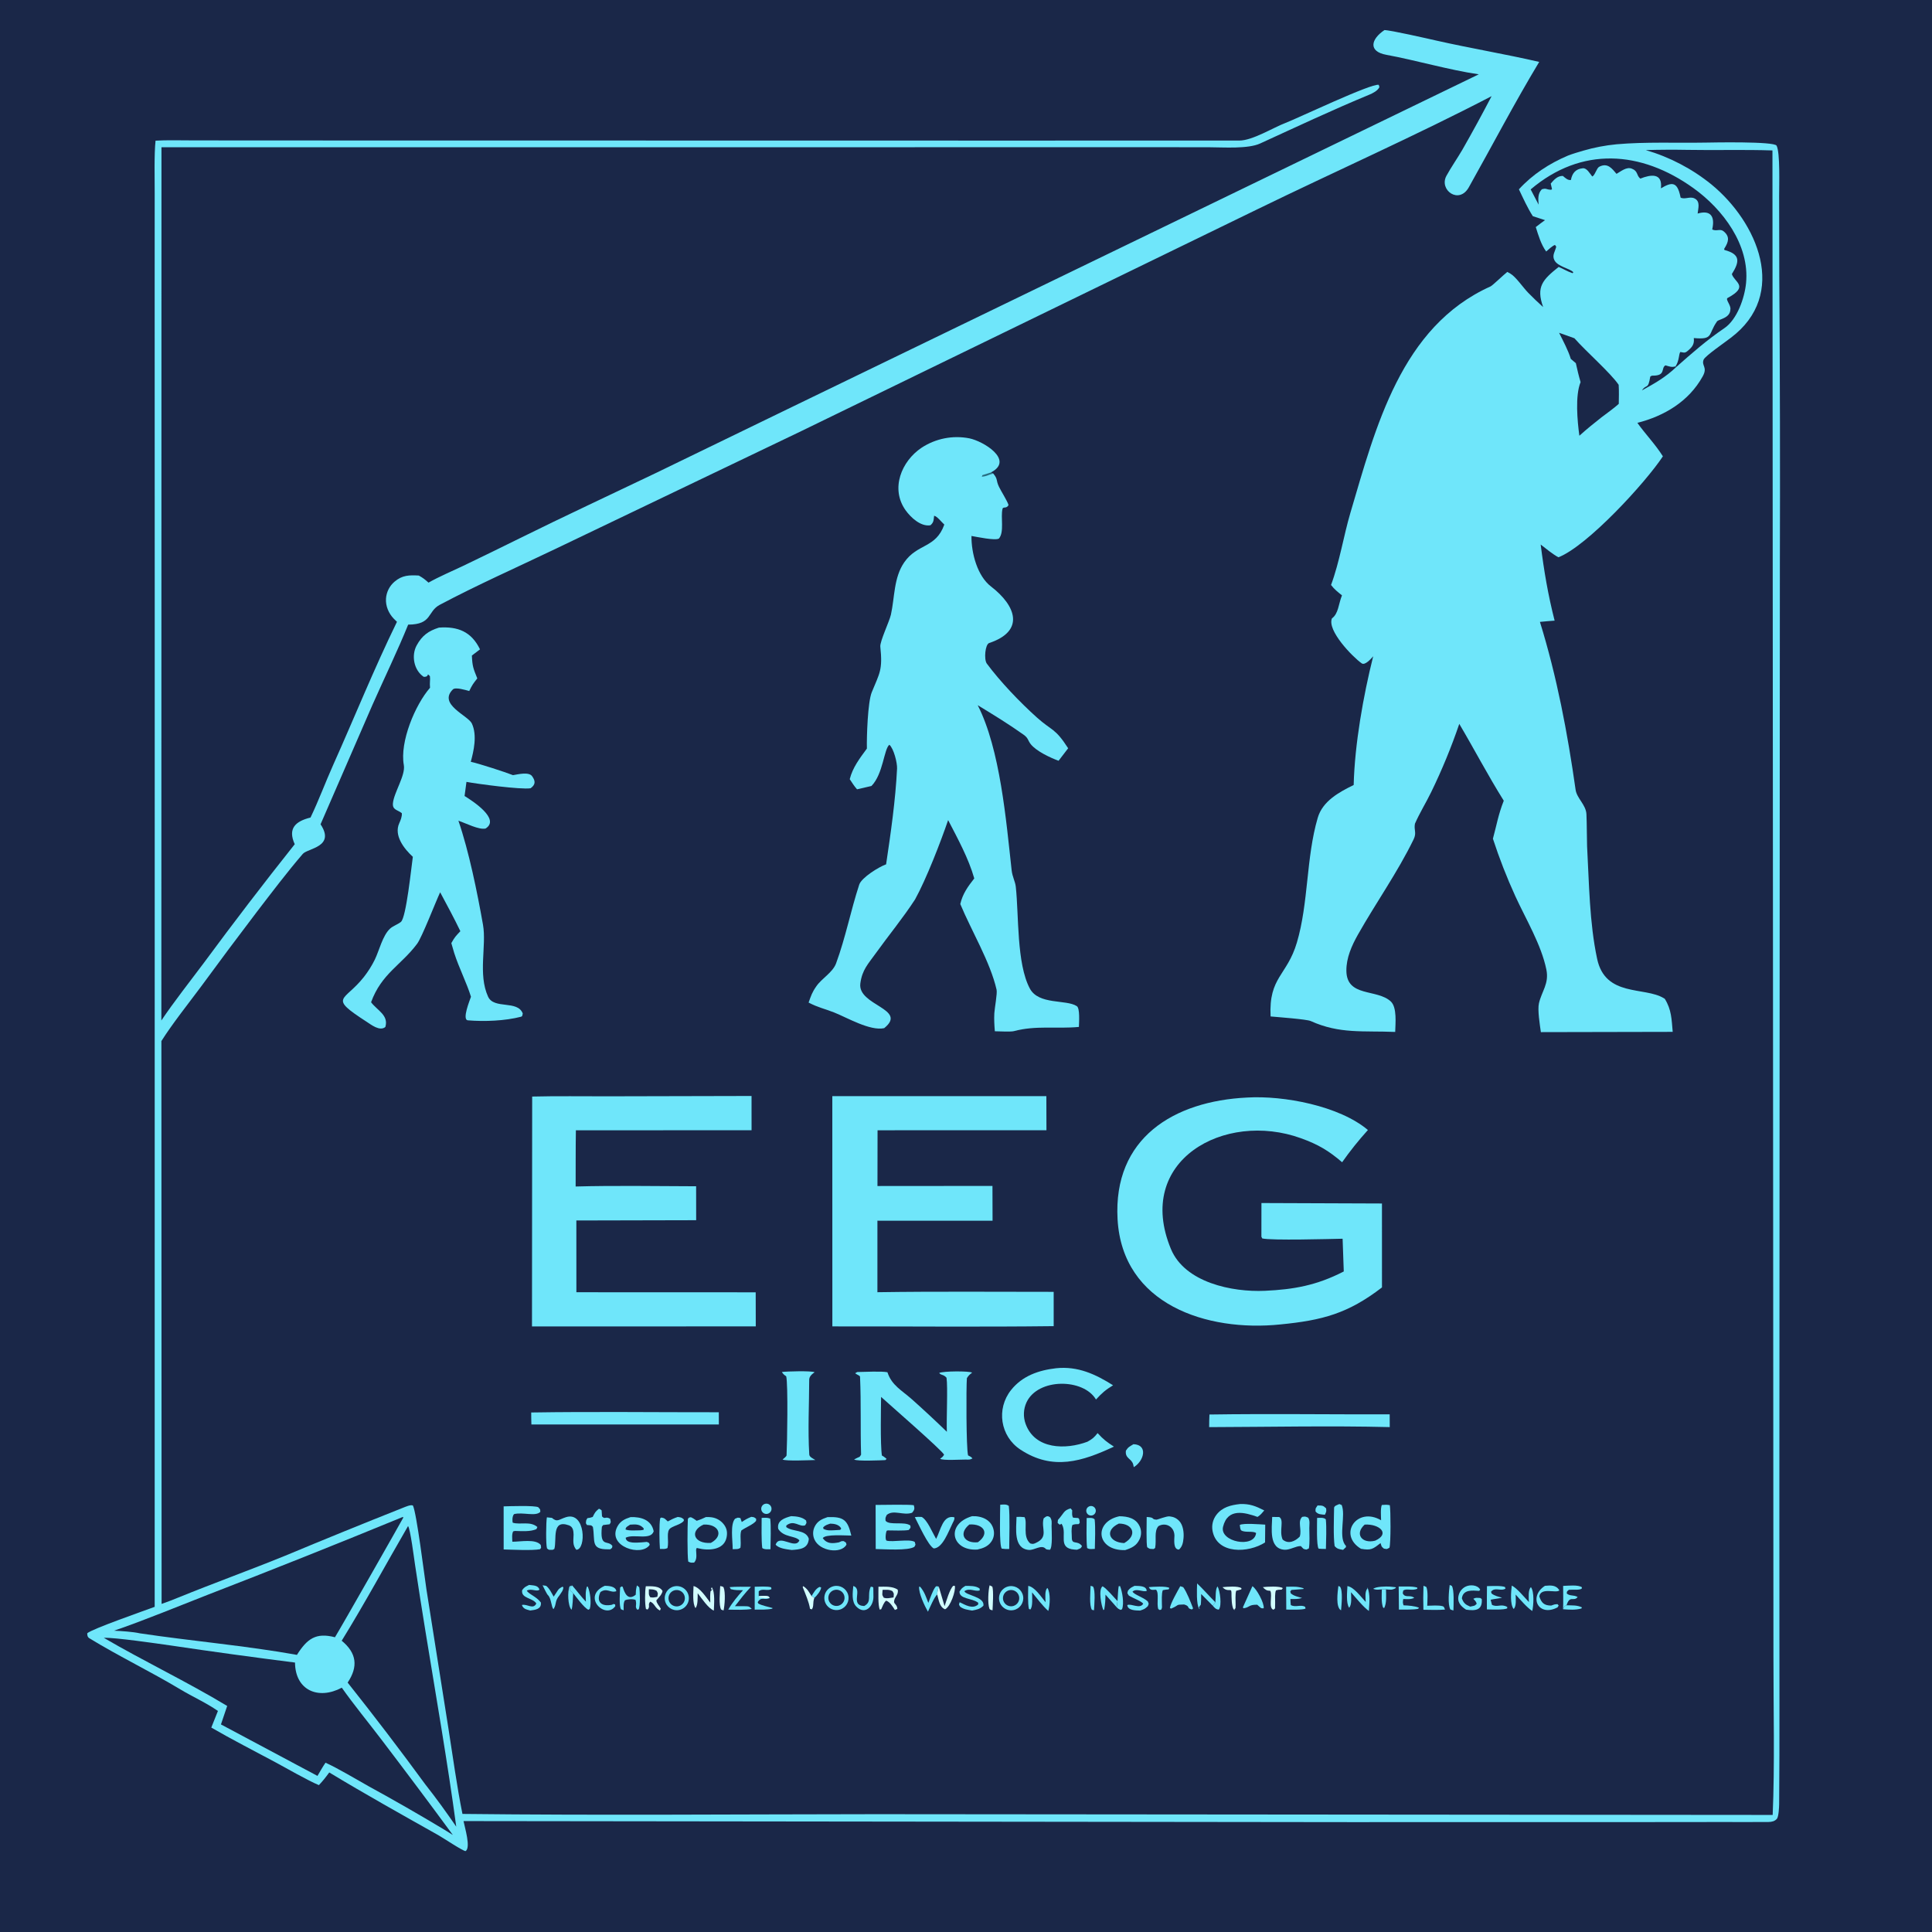 <svg xmlns="http://www.w3.org/2000/svg" height="1024" preserveAspectRatio="none" style="display: block;" version="1.1" viewBox="0 0 2048 2048" width="1024">
<path d="M 0 0 L 2048 0 L 2048 2048 L 0 2048 L 0 0 z" fill="rgb(26,39,72)" transform="translate(0,0)"></path>
<path d="M 1467.56 31.896 C 1473.79 31.892 1513.59 40.977 1522.18 42.926 C 1558.25 51.101 1595.8 57.333 1631.62 65.627 C 1605.36 109.241 1581.9 154.219 1557 198.564 C 1546.59 217.11 1525.12 201.401 1533.27 186.372 C 1537.93 177.793 1545.12 167.388 1550.25 158.586 C 1560.91 139.901 1571.22 121.014 1581.16 101.934 C 1502.06 143.155 1413.64 182.452 1332.79 221.874 L 849.105 457.134 L 588.593 581.965 C 547.839 601.464 506.047 619.988 466.185 641.117 C 452.664 648.284 458.537 662.013 432.68 662.127 C 422.189 688.214 406.422 720.948 394.699 747.47 L 339.806 873.779 C 355.818 897.929 326.157 899.137 320.962 905.176 C 304.435 924.391 287.395 946.901 271.839 967.179 C 251.891 993.387 232.184 1019.78 212.721 1046.35 C 200.322 1062.93 181.784 1086.48 171.086 1103.58 L 171.3 1700.21 C 177.173 1698.21 183.274 1695.81 189.032 1693.46 C 226.535 1678.19 264.828 1664.37 302.31 1649.13 C 343.765 1631.82 385.376 1614.88 427.137 1598.32 C 430.016 1597.21 435.195 1594.81 437.695 1595.89 C 441.653 1603.73 449.851 1670.4 452.024 1684.71 L 475.254 1831.62 C 479.881 1860.72 484.399 1894.4 490.221 1922.83 C 635.546 1924.49 783.432 1923.21 928.875 1923.1 L 1879.11 1923.91 C 1881.38 1872.35 1879.88 1808.74 1879.92 1756.3 L 1879.68 1408.1 L 1878.87 159.473 C 1849.03 158.436 1818.7 159.425 1788.82 158.869 C 1774.2 158.597 1759.21 158.679 1744.6 159.096 C 1769.94 166.495 1793.57 178.849 1814.1 195.442 C 1862.88 235.407 1896.34 311.953 1834.53 358.217 C 1829.95 361.916 1807.48 377.246 1805.91 381.24 C 1803.33 387.811 1810.44 388.987 1804.99 398.865 C 1790.17 425.764 1763.9 441.065 1735.7 448.242 C 1744.26 460.332 1754.74 470.955 1762.73 483.729 C 1744.13 511.899 1682.6 578.821 1652 590.738 C 1646.15 587.663 1638.65 581.458 1633.19 577.244 C 1636.7 605.204 1641 630.616 1647.96 657.897 C 1642.86 658.212 1637.5 658.78 1632.39 659.235 C 1650.41 717.323 1661.68 777.148 1670.2 837.163 C 1671.5 846.316 1681.25 853.092 1681.69 863.168 C 1682.19 874.47 1682.04 885.633 1682.37 896.934 C 1684.55 936.239 1684.81 978.03 1693.04 1016.47 C 1701.75 1057.11 1743.16 1045.7 1763.56 1058.05 L 1764.73 1058.77 C 1771.94 1070.28 1771.95 1080.67 1773.14 1093.81 L 1633.39 1094.1 C 1632.3 1086.36 1629.72 1070.59 1631.33 1063.57 C 1634.32 1050.59 1642.29 1042.75 1639.2 1027.71 C 1633.76 1001.31 1617.66 974.727 1606.34 950.054 C 1597.26 930.189 1589.32 909.826 1582.55 889.063 C 1586.63 874.146 1588.13 863.845 1594.05 848.787 C 1576.76 821.121 1563.18 794.908 1546.9 767.337 C 1538.49 792.032 1528.55 816.179 1517.13 839.637 C 1511.69 850.866 1504.76 861.954 1499.88 873.21 C 1498.61 880.148 1501.97 882.623 1498.47 889.813 C 1481.35 924.958 1458.65 956.78 1439.48 990.714 C 1432.88 1002.39 1427.09 1015.39 1427.22 1029.02 C 1427.5 1057.39 1459.66 1047.96 1474.3 1061.59 C 1481.05 1067.95 1479.19 1084.87 1478.97 1093.89 C 1445.15 1092.46 1420.23 1096.27 1389.39 1082.34 C 1385.12 1080.41 1353.93 1078.14 1346.87 1077.48 C 1344.83 1035.5 1364.29 1034.48 1374.75 999.153 C 1387.22 957.067 1384.43 909.173 1396.86 866.881 C 1402.06 849.159 1419.44 839.752 1434.95 832.126 C 1436.05 788.954 1445.1 737.78 1455.63 695.702 C 1453.57 698.049 1447.05 705.73 1443.42 703.146 C 1433.34 695.968 1406.63 668.235 1411.9 655.514 C 1418.91 650.479 1418.82 640.185 1422.55 631.126 C 1417.9 627.299 1414.68 624.938 1410.95 620.108 C 1419.95 596 1424.43 567.45 1431.37 543.991 C 1458.24 453.118 1485.11 346.225 1580.04 303.616 C 1582.13 302.674 1594.01 291.177 1597.81 288.244 C 1598.56 288.649 1599.3 289.054 1600.05 289.458 L 1601 290.015 C 1606.9 293.4 1614.49 304.776 1619.9 310.294 C 1625.42 315.933 1629.8 320.126 1635.79 325.5 C 1628.06 303.816 1635.41 296.449 1652.25 282.955 C 1657.95 285.313 1660.57 287.404 1667.04 289.622 L 1667.77 288.583 C 1664.22 284.473 1651.15 282.804 1647.66 275.691 C 1645.07 270.422 1648.51 266.706 1649.67 261.462 L 1648.32 259.632 C 1645.42 260.704 1641.61 264.426 1639.01 266.613 C 1633.48 258.945 1630.82 249.64 1627.98 240.704 C 1630.98 238.289 1634.64 235.69 1637.77 233.344 L 1624.86 229.178 C 1619.36 220.64 1614.5 209.959 1610.11 200.688 C 1624.69 184.749 1642.41 173.304 1662.15 164.912 C 1667.39 162.925 1672.86 161.289 1678.24 159.738 C 1689.8 156.356 1701.66 154.079 1713.66 152.938 C 1744.39 150.233 1776.63 151.703 1807.81 151.166 C 1814.8 151.045 1880.7 149.704 1883.24 154.392 C 1887.13 161.562 1885.94 196.733 1885.96 207.35 L 1886.12 294.446 C 1886.85 396.235 1887.05 498.027 1886.73 599.818 L 1886.2 1596.23 L 1886.29 1807.69 C 1886.26 1842.53 1886.31 1877.61 1885.97 1912.46 C 1885.94 1915.5 1885.47 1925.82 1883.59 1928 C 1881.39 1930.57 1878.11 1931.35 1874.78 1931.38 C 1858.51 1931.55 1842.05 1931.39 1825.79 1931.41 L 1726.36 1931.51 L 1429.69 1931.54 L 491.355 1930.42 C 492.639 1937.16 499.316 1958.62 493.542 1962.24 C 490.787 1962.29 469.516 1948.1 464.533 1945.3 C 425.838 1923.52 387.009 1901.85 349.008 1878.87 C 344.972 1884.43 342.715 1887.29 338.043 1892.31 C 326.423 1887.51 303.809 1874.43 291.959 1868.08 C 269.775 1856.18 245.627 1843.86 223.983 1831.29 L 231.019 1813.67 C 218.408 1804.93 204.309 1798.71 191.142 1790.81 C 159.626 1771.88 126.126 1755.8 94.865 1736.71 C 92.737 1735.41 92.448 1733.47 92.493 1731.3 C 97.574 1726.7 153.143 1707.36 163.967 1703.31 L 164.002 642.964 L 163.94 307.613 L 163.974 205.212 C 163.994 190.442 163.328 162.844 164.895 149.11 C 175.941 148.391 192.462 148.813 203.997 148.82 L 273.179 148.894 L 484.157 148.925 L 1046.84 149.018 L 1226.26 149.005 C 1255.36 149.002 1284.39 149.02 1313.7 149.006 C 1327.71 148.999 1349.86 135.152 1362.82 130.249 C 1375.06 125.618 1453.94 87.989 1461.53 89.928 L 1462.25 92.296 C 1460.59 96.074 1455.27 98.811 1451.6 100.327 C 1412.5 116.48 1374.23 134.529 1335.78 152.117 C 1322.96 157.98 1297.39 156.17 1282.43 156.099 L 1212.67 156.011 L 969.764 156.056 L 171.166 156.102 L 171.045 1081.77 C 183.713 1062.77 202.031 1039.54 216.024 1020.8 C 247.393 978.264 279.53 936.299 312.42 894.926 C 304.877 878.219 313.091 870.617 329.165 866.625 C 337.869 848.493 344.951 829.249 353.175 810.885 C 376.028 759.852 396.248 709.424 420.795 659.138 C 419.626 658.054 418.486 656.94 417.376 655.796 C 411.971 650.152 408.684 642.489 409.162 634.612 C 409.617 627.663 412.856 621.193 418.145 616.664 C 426.458 609.537 433.958 609.594 443.95 610.096 C 448.781 612.856 450.032 613.907 454.237 617.604 C 465.979 611.021 478.746 605.66 490.962 599.85 C 510.798 590.335 530.573 580.692 550.284 570.922 C 598.356 547.118 646.284 524.875 694.615 501.717 L 839.431 431.462 L 1567.57 78.78 C 1536.48 74.323 1500.8 63.828 1469.5 58.091 C 1450.32 54.575 1453.03 41.63 1467.56 31.896 z" fill="rgb(111,230,250)" transform="translate(0,0)"></path>
<path d="M 110.059 1736.17 C 121.597 1735.62 167.43 1742.36 181.021 1744.28 C 224.853 1750.8 268.756 1756.83 312.721 1762.38 C 312.995 1791.95 337.517 1802.26 362.319 1789.02 C 374.441 1806.31 391.58 1827.2 404.707 1844.52 C 430.097 1877.85 455.21 1911.39 480.043 1945.14 L 470.5 1939.24 C 444.24 1923.45 417.657 1908.2 390.768 1893.5 C 377.615 1886.15 358.259 1874.48 345.063 1868.53 C 342.235 1872.56 339.102 1878.2 336.533 1882.53 L 234.21 1827.96 L 240.829 1808.39 C 198.718 1782.93 151.856 1760.64 110.059 1736.17 z" fill="rgb(26,39,72)" transform="translate(0,0)"></path>
<path d="M 426.949 1608.05 L 427.576 1608.61 C 427.517 1609.09 360.938 1726.16 355.067 1735.56 C 334.869 1730.27 325.532 1737.16 314.759 1754.24 C 262.026 1744.67 201.967 1739.44 148.246 1731.39 C 141.117 1729.77 128.22 1728.89 120.88 1728.61 C 152.385 1717.87 188.719 1702.8 220.094 1690.57 C 289.336 1663.8 358.292 1636.29 426.949 1608.05 z" fill="rgb(26,39,72)" transform="translate(0,0)"></path>
<path d="M 432.545 1617.7 C 434.899 1620.23 439.027 1652.62 439.911 1658.44 C 443.454 1682.03 447.145 1705.6 450.982 1729.15 C 461.78 1795.62 474.674 1869.55 483.642 1936.33 C 472.482 1920.15 462.976 1906.94 450.801 1891.47 C 424.1 1854.98 396.669 1819.02 368.526 1783.63 C 379.874 1766.63 378.133 1752.32 362.213 1739.24 C 386.82 1699.41 409.061 1658.13 432.545 1617.7 z" fill="rgb(26,39,72)" transform="translate(0,0)"></path>
<path d="M 1622.58 200.789 C 1676.23 155.2 1739.39 159.364 1795.15 199.459 C 1826.37 221.829 1854.82 259.699 1850.9 300.019 C 1849.36 315.931 1841.39 338.697 1827.96 347.825 C 1809.16 360.609 1793.97 373.97 1776.99 388.969 L 1776.12 388.364 C 1780.21 382.431 1779.54 374.842 1781.27 373.105 C 1784.46 373.639 1785.86 374.559 1788.59 372.306 C 1793.62 368.168 1796.3 365.114 1795.49 358.353 C 1816.72 360.294 1810.29 354.605 1820.1 340.734 C 1821.83 338.291 1833.96 337.531 1834.25 328.126 C 1835.21 323.687 1828.66 317.293 1831.34 315.853 C 1854.61 303.365 1838.35 299.169 1835.85 290.509 C 1844.15 277.338 1845.1 269.507 1827.95 264.979 L 1827.66 263.808 L 1828.32 262.759 C 1832.05 256.632 1834.2 250.841 1826.92 245.046 C 1823.35 242.208 1819.38 245.484 1815.01 243.226 L 1815.27 241.994 C 1817.88 229.122 1813.03 222.431 1799.57 226.372 C 1799.98 221.328 1802.92 213.392 1796.09 210.25 C 1791.21 208.008 1785.98 211.728 1781.5 209.457 L 1781.21 208.033 C 1777.87 192.521 1772.28 192.696 1760.64 199.644 C 1762.61 182.977 1749.8 184.932 1738.83 189.342 C 1734.36 185.817 1736.73 181.371 1729.62 178.706 C 1724.18 176.669 1718.33 181.553 1713.58 184.293 C 1708.82 178.782 1704.21 172.086 1695.22 176.786 C 1692.36 178.283 1690.72 186.087 1687.82 187.067 C 1685.27 183.923 1682.14 177.931 1677.82 178.357 C 1669.99 179.128 1666.56 183.789 1665.22 190.792 C 1661.8 191.275 1659.3 188.6 1656.69 186.481 C 1651.05 186.326 1647.37 190.47 1643.83 194.592 L 1645.18 200.398 L 1644.36 201.183 C 1638.23 200.898 1639.74 199.179 1634.41 200.647 C 1629.88 205.333 1630.57 211.034 1631.01 216.941 L 1622.58 200.789 z" fill="rgb(26,39,72)" transform="translate(0,0)"></path>
<path d="M 1652.7 352.79 L 1668.94 358.556 C 1681.15 372.503 1707.13 395.12 1715.85 407.908 C 1716.29 414.583 1716.05 421.412 1715.96 428.111 C 1711.27 432.431 1702.67 438.574 1697.37 442.602 C 1689.08 449.157 1682.06 454.783 1674.2 461.9 C 1672.06 446.335 1669.59 419.384 1675.48 405.062 C 1673.43 398.067 1672.03 392.092 1670.46 384.961 L 1665.13 380.464 C 1662.36 371.332 1657.01 361.45 1652.7 352.79 z" fill="rgb(26,39,72)" transform="translate(0,0)"></path>
<path d="M 1740.53 413.837 C 1745.61 406.375 1746.9 413.798 1749.39 399.134 C 1750.78 398.38 1750.75 398.19 1751.99 398.202 C 1766.16 398.338 1760.41 390.115 1765.45 387.284 C 1769.67 388.446 1771.89 389.614 1776.12 388.364 L 1776.99 388.969 C 1765.56 399.926 1754.15 406.347 1740.53 413.837 z" fill="rgb(26,39,72)" transform="translate(0,0)"></path>
<path d="M 1001.01 556.074 C 997.772 553.151 993.629 547.442 990.201 546.714 C 989.669 551.494 989.785 553.824 986.28 556.802 C 976.06 558.492 965.401 548.517 959.987 540.925 C 943.587 517.928 955.672 488.897 976.783 474.699 C 991.728 464.822 1009.96 461.213 1027.54 464.651 C 1042.53 467.715 1074.64 487.397 1051.36 500.301 L 1050.33 500.859 L 1052.96 502.07 C 1058.06 508.203 1055.54 508.866 1058.95 515.977 C 1061.37 521.042 1067.59 530.599 1069.09 535.342 C 1067.04 539.574 1063.35 536.776 1062.72 539.341 C 1060.51 548.313 1064.83 563.93 1058.91 570.876 C 1054.86 573.297 1035.41 569.085 1029.79 568.145 C 1029.61 586.651 1036.18 610.71 1050.49 621.692 C 1076.78 641.859 1086.99 668.803 1048.55 681.644 C 1044.36 683.041 1042.88 698.68 1045.97 703.306 C 1060.15 722.453 1081.17 744.445 1099.04 760.479 C 1115.2 774.99 1118.26 771.367 1132.29 793.196 C 1128.93 797.634 1125.55 802.05 1122.13 806.446 C 1113.37 803.241 1098.47 796.272 1092.63 788.856 C 1089.34 784.673 1090.26 782.512 1084.91 778.71 C 1069.17 767.531 1052.91 757.57 1036.43 747.556 C 1060.27 794.311 1066.56 869.937 1072.36 922.308 C 1073.18 929.727 1076.16 934.263 1076.78 939.984 C 1080.11 970.452 1077.52 1021.23 1091.64 1047.82 C 1101.04 1065.53 1130.28 1059.18 1141.48 1066.56 C 1144.91 1068.82 1143.84 1083.79 1143.68 1088.59 C 1120.48 1090.79 1097.92 1086.77 1074.62 1093.08 C 1071.69 1093.87 1058.32 1093.29 1054.58 1093.18 C 1054.03 1086.39 1053.68 1080.79 1054.03 1074.08 C 1054.3 1068.89 1057.32 1053.1 1056.41 1049.1 C 1049.69 1019.66 1029.76 986.741 1017.94 958.298 C 1020.52 947.291 1025.97 939.842 1032.77 931.164 C 1026.62 909.678 1015.34 889.199 1005.06 869.336 C 997.106 892.614 981.893 931.898 970.017 953.409 C 957.257 973.069 942.099 991.374 928.452 1010.39 C 920.057 1022.08 913.963 1028.02 912 1042.42 C 908.781 1066.04 962.877 1069.28 937.259 1089.9 C 922.224 1093.12 897.678 1078.56 884.195 1073.25 C 873.658 1069.09 867.525 1068.17 857.146 1062.76 C 859.768 1055.52 860.754 1052.04 865.32 1045.54 C 871.1 1037.07 882.664 1031 886.283 1021.19 C 896.289 994.071 901.843 965.134 910.807 937.765 C 913.254 930.293 931.746 918.88 939.305 916.216 C 944.249 883.055 949.279 848.256 950.922 814.746 C 951.22 808.671 947.424 793.569 942.788 789.467 C 937.035 793.737 936.256 820.489 923.786 833.171 C 918.708 834.403 913.619 835.583 908.518 836.712 C 905.408 833.225 903.333 829.846 900.758 825.972 C 903.889 813.447 911.432 803.756 918.941 793.521 C 918.629 781.088 919.851 744.239 924.085 733.859 C 932.488 713.257 935.787 710.438 933.169 685.423 C 932.606 680.047 942.85 658.572 944.407 651.557 C 948.504 633.108 947.291 612.385 958.534 596.096 C 972.578 575.867 991.955 581.504 1001.01 556.074 z" fill="rgb(111,230,250)" transform="translate(0,0)"></path>
<path d="M 1050.33 500.859 L 1052.96 502.07 C 1046.89 503.33 1047.24 504.815 1039.5 505.489 L 1040.99 505.173 L 1041.3 503.707 L 1050.33 500.859 z" fill="rgb(41,111,131)" transform="translate(0,0)"></path>
<path d="M 1321.96 1163.44 C 1360.69 1161.12 1419.67 1172.23 1450.05 1197.86 C 1440.25 1208.68 1431.12 1220.09 1422.71 1232.03 C 1408.66 1219.97 1397.67 1213.31 1379.12 1206.6 C 1297.92 1177.18 1202.29 1230.37 1241.25 1324.03 C 1256.02 1359.53 1305.97 1369.89 1340.9 1368.3 C 1371.23 1366.91 1395.76 1362.61 1424.45 1347.79 C 1423.98 1336.23 1423.57 1324.67 1423.22 1313.1 C 1409.67 1313.37 1347.75 1315.12 1338.03 1312.79 L 1337.13 1310.99 L 1337.18 1275.27 L 1464.93 1275.75 L 1464.95 1364.73 C 1429.03 1392.31 1402.09 1399.58 1357.2 1403.96 C 1279.5 1412.01 1189.75 1382.99 1184.67 1292.46 C 1179.83 1206.32 1244.26 1167.22 1321.96 1163.44 z" fill="rgb(111,230,250)" transform="translate(0,0)"></path>
<path d="M 564.125 1162.39 C 590.138 1161.73 618.164 1162.19 644.304 1162.13 L 796.667 1161.78 L 796.691 1198.1 L 610.462 1198.17 C 610.146 1217.8 610.29 1238.07 610.208 1257.74 C 651.034 1256.59 696.901 1257.39 737.921 1257.49 L 737.966 1293.47 L 623.5 1293.73 L 610.959 1293.73 L 610.991 1369.83 L 801.069 1369.9 L 801.148 1406.04 L 563.927 1406.06 L 564.125 1162.39 z" fill="rgb(111,230,250)" transform="translate(0,0)"></path>
<path d="M 882.284 1161.93 L 1109.18 1161.94 L 1109.28 1198.08 L 930.246 1198.14 L 930.147 1257.23 L 1052.05 1257.13 L 1052.16 1294.01 L 930.107 1293.98 L 930.087 1369.8 C 991.92 1368.87 1055.06 1369.43 1116.94 1369.41 L 1116.95 1405.78 C 1039.4 1406.72 960.076 1405.96 882.333 1406.04 L 882.284 1161.93 z" fill="rgb(111,230,250)" transform="translate(0,0)"></path>
<path d="M 465.294 665.291 C 485.197 663.854 499.698 669.479 508.823 688.345 L 500.208 694.919 C 500.744 706.437 501.645 708.396 505.95 719.143 C 501.558 724.715 500.554 725.987 497.424 732.501 C 493.524 731.452 482.782 728.143 480.08 730.811 C 464.057 746.628 496.159 758.375 500.178 766.926 C 506.053 779.425 502.089 796.432 499.042 807.527 C 507.462 809.322 535.591 818.45 543.777 821.693 C 549.109 820.847 560.539 817.898 564.044 822.786 C 567.879 828.135 567.637 831.809 562.463 835.578 C 552.449 837.239 505.419 830.89 494.471 828.83 L 492.468 843.791 C 500.57 848.845 530.976 868.278 514.666 878.305 C 507.442 879.754 494.432 872.86 485.935 869.993 C 497.112 902.466 505.93 945.954 511.997 980.275 C 515.928 1002.51 506.473 1032.77 517.401 1056.53 C 523.694 1070.21 548.632 1059.84 554.14 1074.33 C 553.663 1076.29 553.926 1077.34 552.347 1077.78 C 535.308 1082.2 513.506 1083.04 496.027 1081.6 C 489.44 1081.06 498.031 1060.27 499.252 1056.6 C 494.715 1041.82 486.652 1026.33 481.498 1010.27 L 478.429 999.747 C 482.038 993.275 483.04 992.397 488.004 987.101 C 481.273 973.097 473.91 959.548 466.58 945.857 C 461.695 956.281 447.333 993.527 442.159 1000.45 C 425.1 1023.26 404.411 1032.07 393.355 1062.42 C 399.914 1071.14 412.24 1076.13 408.484 1088.67 C 402.558 1093.49 393.58 1086.33 388.389 1082.96 C 347.355 1056.32 364.91 1062.13 385.755 1035.62 C 390.241 1029.9 394.121 1023.73 397.334 1017.2 C 401.993 1007.61 405.55 991.719 413.462 984.417 C 416.77 981.363 421.567 980.077 425.038 977.185 C 430.628 972.528 436.059 919.114 437.622 908.258 C 428.058 899.478 417.42 885.542 423.194 872.732 C 424.653 869.494 426.335 865.365 425.936 861.975 C 421.383 858.358 415.858 858.641 416.515 851.488 C 417.559 840.127 430.035 821.832 428.066 810.971 C 423.617 786.43 440.096 747.089 455.846 729.066 C 455.31 723.655 456.25 720.694 455.719 716.743 C 451.406 712.274 456.086 717.801 449.105 717.435 C 438.709 710.478 435.787 694.864 441.73 684.053 C 447.456 673.638 454.193 668.805 465.294 665.291 z" fill="rgb(111,230,250)" transform="translate(0,0)"></path>
<path d="M 908.684 1454.4 C 916.089 1454.27 934.752 1453.34 940.724 1454.64 C 945.26 1468.56 955.743 1473.64 966.741 1483.39 C 979.303 1494.59 991.63 1506.05 1003.71 1517.76 C 1003.14 1503.98 1004.84 1470.79 1003.36 1460.46 C 999.986 1456.58 997.793 1458.23 995.576 1455.4 C 999.883 1453.32 1027.57 1453.21 1030.5 1455.06 C 1027.62 1457.36 1026.97 1457.69 1024.94 1460.9 C 1024.14 1470.58 1024.19 1535.25 1026.19 1542.78 C 1028.55 1544 1029.12 1544.04 1030.87 1545.97 C 1027.9 1547.69 1027.04 1547.16 1023.25 1547.2 C 1017.71 1547.18 1000.15 1548.36 996.552 1546.42 C 999.077 1544.32 999.155 1544.67 1000.78 1542.01 C 998.297 1537.12 942.581 1488.63 933.988 1480.79 C 933.941 1490.02 932.972 1531.22 934.894 1543.15 C 934.784 1542.47 938.776 1545.42 939.859 1546.52 L 938.462 1547.77 C 933.481 1548.02 908.436 1549.13 905.383 1547.12 C 907.554 1545.9 909.062 1545.23 911.315 1544.22 C 911.809 1543.49 912.302 1542.77 912.795 1542.04 C 911.934 1514.61 912.934 1486.84 911.67 1459.48 C 911.604 1458.06 909.017 1457.66 906.477 1455.72 L 908.684 1454.4 z" fill="rgb(111,230,250)" transform="translate(0,0)"></path>
<path d="M 1119.55 1450.38 C 1142.52 1447.99 1161.19 1456.67 1179.89 1468.45 C 1171.83 1473.39 1168.07 1476.7 1161.79 1483.55 C 1148.65 1461.1 1100.31 1460.47 1088.12 1486.6 C 1084.81 1493.8 1084.49 1502.02 1087.23 1509.46 C 1097.15 1536.65 1129.75 1536.89 1152.71 1528.29 C 1158.07 1525.31 1159.74 1523.89 1163.51 1519.15 C 1169.75 1525.99 1173.18 1528.54 1180.81 1533.49 C 1147.41 1549.1 1116.06 1559.34 1081.64 1536.61 C 1060.29 1522.52 1055.87 1493.43 1071.8 1473.45 C 1083.74 1458.47 1100.99 1452.51 1119.55 1450.38 z" fill="rgb(111,230,250)" transform="translate(0,0)"></path>
<path d="M 563.105 1497.29 C 628.454 1496.26 696.414 1497.12 761.975 1497.05 L 762.008 1510 L 563.304 1509.99 C 563.115 1505.9 563.156 1501.41 563.105 1497.29 z" fill="rgb(111,230,250)" transform="translate(0,0)"></path>
<path d="M 1282.06 1499.44 C 1344.57 1498.49 1410.3 1499.43 1473.12 1499.25 L 1473.18 1512.79 C 1411.38 1511.23 1344.11 1512.64 1281.76 1512.82 C 1281.68 1508.53 1281.93 1503.77 1282.06 1499.44 z" fill="rgb(111,230,250)" transform="translate(0,0)"></path>
<path d="M 828.816 1454.37 C 834.037 1453.66 859.5 1452.95 863.524 1454.61 C 860.835 1456.6 857.798 1458.92 857.79 1462.66 C 857.733 1488.98 856.265 1515.71 857.865 1541.95 C 858.024 1544.55 862.314 1546.4 864.339 1547.68 C 858.806 1547.81 832.935 1549.04 829.59 1547.14 C 830.693 1546.22 833.733 1543.8 833.789 1542.76 C 834.428 1530.79 835.514 1467.29 833.412 1458.97 C 831.191 1457.33 830.296 1456.79 828.816 1454.37 z" fill="rgb(111,230,250)" transform="translate(0,0)"></path>
<path d="M 1314.44 1594.35 C 1324.81 1593.92 1331.27 1596.61 1340.18 1601.13 C 1337.49 1604.22 1336.43 1605.8 1333.04 1607.99 C 1319.55 1603.21 1301.45 1598.17 1296.49 1618.41 C 1292.55 1634.46 1329.75 1641.77 1331.51 1625.07 C 1328.11 1622.58 1319.95 1624.91 1315.85 1622.35 C 1314.61 1621.57 1314.54 1618.38 1314.22 1616.51 C 1318.23 1614.37 1335.79 1615.91 1341.2 1616.17 L 1341.01 1635.05 C 1323.44 1646.43 1290.13 1647.8 1285.37 1622.91 C 1284.23 1616.95 1285.66 1610.79 1289.32 1605.94 C 1295.6 1597.58 1304.77 1595.43 1314.44 1594.35 z" fill="rgb(111,230,250)" transform="translate(0,0)"></path>
<path d="M 1464.76 1595.35 C 1468.35 1595.11 1469.64 1594.87 1473.25 1595.56 C 1474.23 1600.58 1474.4 1636.19 1472.86 1640.69 C 1469.16 1642.46 1471.05 1642.18 1466.98 1641.57 C 1463.93 1638.96 1464.9 1639.92 1463.42 1635.72 C 1455.17 1642.22 1453.28 1643.64 1442.69 1641.77 C 1417.88 1626.82 1438.39 1596.58 1464.02 1611.54 C 1463.92 1606.99 1463.26 1599.29 1464.76 1595.35 z" fill="rgb(111,230,250)" transform="translate(0,0)"></path>
<path d="M 1446.63 1616.12 C 1462.11 1615.24 1474.2 1625.75 1457.71 1633.19 C 1443.76 1636.75 1435.59 1626.02 1446.63 1616.12 z" fill="rgb(26,39,72)" transform="translate(0,0)"></path>
<path d="M 748.281 1608.15 C 750.475 1608.05 752.032 1608.1 754.199 1608.39 C 759.556 1609.08 764.392 1611.94 767.573 1616.3 C 770.693 1620.53 771.242 1625 770.118 1630.07 C 767.154 1643.43 750.872 1643.95 739.848 1641.18 L 738.573 1640.85 L 737.885 1642.75 C 738.057 1648.14 739.131 1652.75 735.806 1656.4 C 732.52 1656.5 732.418 1656.8 729.574 1655.34 C 728.441 1648.7 728.733 1617.55 729.17 1610.19 C 730.742 1608.18 729.774 1608.92 732.365 1608.29 C 734.471 1609.31 735.236 1609.69 737.073 1611.05 L 738.479 1612.1 C 742.439 1610.88 744.486 1609.9 748.281 1608.15 z" fill="rgb(111,230,250)" transform="translate(0,0)"></path>
<path d="M 745.828 1616.12 C 761.812 1615.26 767.759 1627.86 753.537 1635.54 C 735.521 1636.75 730.564 1622.93 745.828 1616.12 z" fill="rgb(26,39,72)" transform="translate(0,0)"></path>
<path d="M 928.19 1595.28 C 935.772 1595.28 963.31 1594.67 968.682 1595.57 C 969.776 1599.35 969.324 1600.67 966.859 1603.57 C 957.521 1606.86 947.22 1599.9 939.993 1605.88 C 938.545 1609 938.444 1608.78 938.756 1612.16 C 943.228 1617.31 958.96 1612.42 965.035 1617.16 C 965.264 1620.37 965.578 1618.79 963.331 1621.85 C 958.337 1622.8 946.729 1622.35 941.102 1622.29 L 939.957 1622.65 C 938.863 1624.59 938.051 1632.69 939.946 1633.18 C 946.783 1634.94 963.985 1631.04 969.657 1634.49 C 970.596 1638.26 970.886 1636.61 969.291 1639.68 C 962.755 1644.01 937.596 1642.19 928.29 1642.04 L 928.19 1595.28 z" fill="rgb(111,230,250)" transform="translate(0,0)"></path>
<path d="M 1186.65 1607.28 C 1195.57 1607.41 1204.4 1609.34 1208.3 1618.47 C 1210.09 1622.71 1209.98 1627.52 1208.01 1631.68 C 1204.78 1638.65 1199.5 1640.94 1192.71 1643.18 C 1162.04 1644.02 1158.92 1613.17 1186.65 1607.28 z" fill="rgb(111,230,250)" transform="translate(0,0)"></path>
<path d="M 1186.04 1615.05 C 1200.94 1615.02 1206.22 1627.35 1191.69 1635.73 C 1175.6 1635.07 1170.55 1622.28 1186.04 1615.05 z" fill="rgb(26,39,72)" transform="translate(0,0)"></path>
<path d="M 1030.45 1607.22 C 1040.73 1606.8 1051.22 1611.08 1053.37 1622.17 C 1054.2 1626.28 1053.34 1630.55 1050.98 1634.02 C 1047.42 1639.3 1042.04 1641.28 1036.12 1642.58 C 1008.65 1644.43 1001.99 1615.57 1030.45 1607.22 z" fill="rgb(111,230,250)" transform="translate(0,0)"></path>
<path d="M 1027.56 1616.03 C 1042.4 1615.02 1049.87 1625.28 1036.6 1634.84 C 1022.48 1636.36 1015.46 1625.91 1027.56 1616.03 z" fill="rgb(26,39,72)" transform="translate(0,0)"></path>
<path d="M 533.881 1596.81 C 540.076 1596.65 566.853 1595.66 570.651 1597.77 C 573.046 1600.75 572.485 1599.13 572.752 1602.65 C 567.818 1607.84 554.094 1602.65 544.931 1605.02 C 542.608 1607.29 543.09 1614.01 543.673 1614.18 C 551.695 1616.56 562.174 1612.17 569.638 1618.72 L 568.618 1620.96 C 561.967 1623.85 553.109 1623.02 545.75 1622.87 L 543.976 1623.32 C 542.417 1626.34 542.995 1630.69 543.105 1634.28 C 551.823 1634.35 567.986 1630.98 573.254 1637.8 C 573.527 1641.39 574.148 1640.12 572.399 1642.24 C 563.468 1643.8 543.864 1642.72 533.908 1642.49 L 533.881 1596.81 z" fill="rgb(111,230,250)" transform="translate(0,0)"></path>
<path d="M 668.371 1608.21 C 679.269 1607.77 690.592 1610.96 692.937 1623.26 C 689.733 1633.21 671.733 1625.6 663.253 1630.05 C 663.666 1636.77 675.58 1635.14 680.151 1634.98 L 685.681 1634.47 C 688.585 1635.92 687.733 1634.79 688.75 1637.56 C 680.145 1650.63 643.62 1639.44 654.264 1618.55 C 657.391 1612.41 662.387 1610.12 668.371 1608.21 z" fill="rgb(111,230,250)" transform="translate(0,0)"></path>
<path d="M 667.923 1616.2 L 668.362 1616.17 C 673.967 1615.77 678.42 1615.56 682.398 1620.21 L 682.175 1621.7 L 679.25 1622.17 C 675.202 1622.22 665.781 1622.95 663.008 1621.2 C 663.801 1618.2 664.633 1618.54 667.923 1616.2 z" fill="rgb(26,39,72)" transform="translate(0,0)"></path>
<path d="M 877.204 1608.22 C 894.42 1607.55 898.565 1611.22 902.426 1627.76 C 896.521 1627.84 874.619 1625.99 872.151 1630.55 C 876.752 1636.76 882.439 1636.25 889.287 1634.97 C 891.662 1633.87 891.802 1633.52 894.339 1633.64 C 897.354 1635.75 896.587 1634.39 897.298 1637.44 C 891.595 1647.54 868.941 1644.44 863.397 1632.02 C 861.46 1627.78 861.464 1622.91 863.407 1618.68 C 866.324 1612.44 871.115 1610.27 877.204 1608.22 z" fill="rgb(111,230,250)" transform="translate(0,0)"></path>
<path d="M 880.133 1615.1 C 884.378 1615.17 889.777 1616.12 891.758 1620.41 L 890.621 1621.74 L 886.25 1622.02 C 881.119 1622.21 877.382 1622.91 872.867 1620.71 L 872.613 1619 C 875.087 1616.55 876.858 1616.25 880.133 1615.1 z" fill="rgb(26,39,72)" transform="translate(0,0)"></path>
<path d="M 1348.57 1608.03 C 1351 1608 1353.58 1608.08 1356.03 1608.11 C 1361.62 1611.47 1355.63 1622.59 1359.63 1631.94 C 1365.59 1637.19 1372.87 1633.93 1377.8 1628.84 C 1380.23 1621.35 1375.19 1612.69 1380.4 1607.95 C 1383.83 1607.44 1383.58 1607.44 1386.76 1608.84 C 1388.76 1612.14 1387.97 1615.41 1387.93 1619.84 C 1388.02 1626.01 1388.5 1635.65 1387.47 1641.39 L 1384.87 1642.62 C 1380.99 1641.92 1382.27 1642.23 1378.97 1638.92 C 1373.88 1638.66 1367.46 1643.12 1361.78 1642.8 C 1344.79 1641.85 1348.27 1620.14 1348.57 1608.03 z" fill="rgb(111,230,250)" transform="translate(0,0)"></path>
<path d="M 1215.54 1608.06 C 1225.1 1608.56 1219.71 1610.53 1226 1610.91 C 1226.95 1610.96 1236.52 1607.03 1239.85 1607.41 C 1244.11 1607.89 1247.28 1609.31 1250.19 1612.47 C 1254.21 1616.83 1255.12 1624.76 1254.59 1630.39 C 1254.14 1635.13 1253.43 1639.39 1249.75 1642.63 C 1243.44 1642.58 1244.85 1632.11 1244.97 1627.75 C 1244.71 1617.7 1234.98 1613.52 1227.92 1617.82 C 1223.16 1623.48 1226.1 1632.09 1224.49 1640.94 L 1222.85 1642.04 C 1218.4 1641.73 1219.42 1642.41 1216.16 1640.19 C 1214.91 1637.4 1215.55 1613.04 1215.54 1608.06 z" fill="rgb(111,230,250)" transform="translate(0,0)"></path>
<path d="M 579.717 1608.44 L 585.047 1609 C 590.889 1614.01 592.297 1610.67 599.989 1608.27 C 620.815 1601.77 621.598 1642.9 610.905 1642.79 C 606.78 1637.92 607.865 1633.21 608.026 1626.75 C 607.892 1622.64 607.493 1618.48 602.947 1616.87 C 584.329 1610.29 590.435 1632.12 587.652 1641.92 L 585.824 1642.9 C 581.805 1642.76 582.292 1643.44 579.863 1641.4 C 578.532 1637.56 578.802 1613.09 579.717 1608.44 z" fill="rgb(111,230,250)" transform="translate(0,0)"></path>
<path d="M 1077.56 1607.98 C 1081.09 1607.83 1082.53 1607.91 1086.06 1608.24 C 1089.51 1614.29 1083.57 1628.85 1092.11 1636.1 C 1094.82 1636.88 1095.49 1636.74 1098.06 1635.55 C 1112.08 1629.08 1103.25 1620.21 1106.32 1609.51 C 1109.05 1607.32 1110.26 1606.31 1113.22 1608.43 C 1115.3 1611.79 1114.82 1613.77 1114.71 1617.75 C 1114.77 1622.6 1115.97 1640.13 1112.95 1642.83 C 1111.7 1642.76 1109.19 1642.71 1108.54 1641.86 C 1104.14 1636.79 1096.46 1643.5 1090.62 1642.99 C 1073.89 1641.54 1077.38 1619.86 1077.56 1607.98 z" fill="rgb(111,230,250)" transform="translate(0,0)"></path>
<path d="M 838.622 1607.19 C 844.096 1607.33 850.354 1608.03 854.477 1611.79 C 855.045 1615.26 855.271 1613.6 853.499 1616.89 C 847.439 1619.16 841.761 1610.54 833.533 1617.09 L 833.444 1618.75 C 839.98 1624.02 854.191 1621.07 857.382 1631.16 C 856.639 1641.96 847.637 1642.46 839.197 1643.06 C 833.582 1642.22 825.743 1641.55 822.215 1637.42 C 826.256 1625.54 843.004 1643.18 847.405 1632.84 C 843.03 1627.71 830.791 1629.91 824.994 1620.77 C 823.177 1611.81 831.814 1609.05 838.622 1607.19 z" fill="rgb(111,230,250)" transform="translate(0,0)"></path>
<path d="M 969.75 1608.21 C 973.006 1607.87 973.623 1607.83 977.062 1608.03 C 983.054 1611.29 988.217 1624.21 992.315 1631.32 C 997.206 1622.21 999.336 1605.46 1011.69 1608.4 C 1012.03 1611.09 1010.82 1612.35 1009.49 1615.29 C 1005.51 1623.25 999.245 1641.13 989.802 1641.42 C 983.746 1638.19 973.876 1616.05 969.75 1608.21 z" fill="rgb(111,230,250)" transform="translate(0,0)"></path>
<path d="M 634.924 1599.31 C 636.475 1599.9 636.38 1600.03 637.752 1601.05 C 637.949 1603.25 638.062 1605.23 638.159 1607.45 C 641.535 1611.16 641.674 1606.84 646.84 1610.02 C 647.446 1614.39 647.981 1612.61 646.244 1615.79 C 643.95 1616.1 641.653 1616.37 639.352 1616.61 L 638.03 1618.38 C 635.689 1641.16 644.118 1631.94 649.149 1638.71 C 648.719 1641.49 649.244 1640.22 647.008 1642.3 L 646.202 1642.32 L 644.86 1642.33 C 625.687 1642.61 631.138 1633.59 628.475 1618.52 C 626.58 1616.36 626.028 1617.03 622.209 1616.57 L 621.078 1614.72 C 621.338 1611.79 621.076 1611.64 622.705 1609.29 C 625.377 1608.92 625.779 1608.91 628.292 1608.02 C 630.623 1603.45 630.961 1602.47 634.924 1599.31 z" fill="rgb(111,230,250)" transform="translate(0,0)"></path>
<path d="M 1134.9 1598.94 L 1136.6 1601.02 C 1136.54 1603.86 1136.04 1606.62 1137.56 1608.81 L 1143.02 1609.18 L 1144.08 1610.5 C 1144.48 1614.59 1145.2 1613.42 1143.48 1615.62 C 1140.39 1615.7 1139.74 1615.54 1136.77 1616.53 C 1135.29 1620.93 1136.18 1625.47 1136.17 1629.94 C 1136.16 1638.15 1142.04 1632.22 1146.96 1638.87 C 1145.76 1641.69 1145.02 1641.33 1141.71 1642.79 C 1140.74 1642.74 1139.78 1642.69 1138.82 1642.61 C 1120.87 1641.19 1131.19 1626.35 1125.93 1616.37 C 1124.13 1612.96 1125.19 1619.01 1121.12 1614.25 L 1121.46 1611.2 C 1128.04 1603.94 1127.38 1601.04 1134.9 1598.94 z" fill="rgb(111,230,250)" transform="translate(0,0)"></path>
<path d="M 1070.28 1681.4 C 1077.12 1680.56 1083.4 1685.25 1084.54 1692.05 C 1085.67 1698.84 1081.25 1705.32 1074.51 1706.74 C 1069.89 1707.72 1065.11 1706.08 1062.05 1702.48 C 1059 1698.87 1058.16 1693.88 1059.88 1689.48 C 1061.6 1685.08 1065.6 1681.98 1070.28 1681.4 z" fill="rgb(111,230,250)" transform="translate(0,0)"></path>
<path d="M 1069.82 1685.7 C 1074.34 1684.63 1078.89 1687.32 1080.14 1691.79 C 1081.38 1696.27 1078.86 1700.92 1074.43 1702.33 C 1071.42 1703.28 1068.13 1702.52 1065.85 1700.33 C 1063.57 1698.15 1062.66 1694.89 1063.49 1691.84 C 1064.32 1688.79 1066.75 1686.44 1069.82 1685.7 z" fill="rgb(26,39,72)" transform="translate(0,0)"></path>
<path d="M 883.842 1681.39 C 890.554 1679.87 897.268 1683.92 899.068 1690.56 C 900.868 1697.2 897.114 1704.08 890.556 1706.16 C 886.058 1707.58 881.141 1706.43 877.749 1703.15 C 874.356 1699.87 873.035 1695 874.307 1690.45 C 875.579 1685.91 879.24 1682.43 883.842 1681.39 z" fill="rgb(111,230,250)" transform="translate(0,0)"></path>
<path d="M 884.196 1685.55 C 888.678 1684.2 893.414 1686.69 894.851 1691.14 C 896.288 1695.59 893.899 1700.38 889.475 1701.91 C 886.532 1702.92 883.271 1702.27 880.948 1700.2 C 878.624 1698.12 877.603 1694.96 878.277 1691.92 C 878.951 1688.88 881.215 1686.44 884.196 1685.55 z" fill="rgb(26,39,72)" transform="translate(0,0)"></path>
<path d="M 714.718 1681.61 C 719.229 1680.63 723.918 1682.16 726.987 1685.61 C 730.056 1689.06 731.028 1693.89 729.531 1698.26 C 728.034 1702.63 724.3 1705.85 719.761 1706.69 C 712.889 1707.96 706.268 1703.49 704.89 1696.64 C 703.512 1689.78 707.888 1683.1 714.718 1681.61 z" fill="rgb(111,230,250)" transform="translate(0,0)"></path>
<path d="M 716.492 1685.52 C 721 1685.1 725.081 1688.2 725.867 1692.66 C 726.652 1697.12 723.879 1701.44 719.496 1702.58 C 716.332 1703.4 712.976 1702.37 710.81 1699.93 C 708.643 1697.48 708.035 1694.02 709.234 1690.98 C 710.434 1687.94 713.239 1685.83 716.492 1685.52 z" fill="rgb(26,39,72)" transform="translate(0,0)"></path>
<path d="M 1060.28 1595.08 C 1063.65 1594.87 1067 1594.31 1069.38 1596.39 C 1070.65 1605.96 1069.89 1631.23 1069.81 1641.99 C 1066.32 1642.1 1065.41 1642.03 1061.92 1641.63 C 1059.06 1638.48 1060.24 1601.94 1060.28 1595.08 z" fill="rgb(111,230,250)" transform="translate(0,0)"></path>
<path d="M 1419.79 1594.35 C 1420.62 1594.71 1421.45 1595.07 1422.28 1595.42 C 1426.62 1606.38 1419.09 1627.31 1425.49 1637.13 C 1427.45 1640.13 1426.25 1635.73 1426.81 1640.01 L 1423.71 1642.93 C 1419.33 1642.12 1417.42 1641.99 1414.76 1638.87 C 1413.27 1628.76 1414.04 1609.23 1414.19 1598.44 C 1414.22 1596.2 1417.52 1595.39 1419.79 1594.35 z" fill="rgb(111,230,250)" transform="translate(0,0)"></path>
<path d="M 796.37 1607.92 C 799.392 1608.3 799.288 1608.1 801.584 1610.03 L 801.452 1612.22 C 798.303 1616.16 791.042 1618.71 785.827 1622.4 C 784.045 1627.45 785.858 1633.76 784.902 1640.62 C 782.61 1642.59 780.503 1641.97 776.683 1642.22 C 776.672 1632.66 773.889 1615.99 779.169 1609.94 C 782.981 1608.48 781.137 1608.59 784.86 1609.2 C 785.396 1610.65 785.825 1611.93 786.288 1613.41 C 790.429 1610.68 791.817 1609.79 796.37 1607.92 z" fill="rgb(111,230,250)" transform="translate(0,0)"></path>
<path d="M 718.468 1608.02 C 721.786 1608.57 722.225 1608.35 724.821 1610.53 L 724.895 1612.12 C 722.191 1615.76 715.112 1616.97 710.875 1619.83 C 705.701 1623.32 709.378 1632.83 707.599 1640.95 C 704.884 1642.43 702.99 1641.91 699.556 1641.92 C 698.974 1635.02 698.617 1615.98 699.825 1609.43 L 701.137 1608.64 C 705.009 1609.34 705.018 1610.31 707.886 1612.78 C 712.158 1610.47 713.899 1609.59 718.468 1608.02 z" fill="rgb(111,230,250)" transform="translate(0,0)"></path>
<path d="M 931.208 1682.01 C 937.833 1681.99 946.103 1681.3 951.57 1685.08 C 952.959 1690.39 947.85 1693 947.767 1697.86 C 947.723 1700.42 950.982 1700.81 951.228 1705.52 L 948.626 1706.62 C 946.252 1702.97 943.349 1698.07 939.329 1696.75 C 936.769 1698.89 935.627 1702.56 934.097 1705.85 L 932.569 1706.28 C 930.567 1701.23 931.236 1688.27 931.208 1682.01 z" fill="rgb(210,253,254)" transform="translate(0,0)"></path>
<path d="M 935.581 1685.31 C 939.858 1685.28 942.334 1684.8 946.008 1686.64 C 948.043 1690.01 947.452 1688.78 947.238 1693.34 C 943.817 1693.82 939.659 1694.9 936.728 1693.54 C 934.601 1689.92 935.382 1690.34 935.581 1685.31 z" fill="rgb(26,39,72)" transform="translate(0,0)"></path>
<path d="M 1620.69 1698.23 C 1620.57 1694.02 1619.66 1685.23 1622.86 1682.44 C 1626.63 1687.57 1625.56 1701.63 1624.3 1707.73 C 1619.13 1704.59 1610.84 1694.94 1606.63 1690.29 C 1606.74 1694.43 1607.64 1702.83 1604.53 1705.58 C 1600.51 1700.61 1601.79 1686.94 1602.53 1680.81 C 1607.77 1683.13 1616.07 1693.4 1620.69 1698.23 z" fill="rgb(111,230,250)" transform="translate(0,0)"></path>
<path d="M 684.594 1681.47 C 690.621 1681.57 699.199 1680.81 702.324 1686.58 C 701.639 1690.29 698.323 1693.42 695.786 1696.43 C 695.937 1699.54 698.391 1701.56 700.475 1705.31 L 699.547 1707.23 C 693.871 1704.24 694.59 1700.45 689.373 1697.78 C 686.137 1701 689.74 1702.71 686.533 1706.16 L 684.761 1705.66 C 683.479 1700.15 683.566 1687.04 684.594 1681.47 z" fill="rgb(210,253,254)" transform="translate(0,0)"></path>
<path d="M 687.824 1684.67 C 691.234 1684.87 693.325 1684.64 696.192 1686.47 C 697.852 1690.15 697.418 1688.17 696.781 1692.72 C 693.361 1693.36 692.862 1693.65 689.357 1693.2 C 687.176 1690.02 687.962 1689.35 687.824 1684.67 z" fill="rgb(26,39,72)" transform="translate(0,0)"></path>
<path d="M 807.375 1609.03 C 810.861 1608.91 813.176 1608.52 816.428 1609.78 C 817.484 1616.94 816.83 1634.27 816.739 1642.24 C 813.597 1642.29 810.237 1642.65 808.023 1640.97 C 806.955 1632.58 807.378 1617.91 807.375 1609.03 z" fill="rgb(111,230,250)" transform="translate(0,0)"></path>
<path d="M 1396.18 1609.07 C 1399.33 1609 1403.21 1608.41 1405.41 1610.55 C 1406.35 1619.13 1405.69 1632.93 1405.52 1641.93 C 1402.63 1642.03 1400.69 1641.88 1397.84 1641.67 C 1395.33 1638.8 1396.19 1614.44 1396.18 1609.07 z" fill="rgb(111,230,250)" transform="translate(0,0)"></path>
<path d="M 1251.13 1681.44 L 1254.26 1682.46 C 1258.2 1687.9 1262.22 1698.46 1264.72 1704.96 L 1263.44 1706.12 C 1257.24 1704.67 1262.26 1702.95 1255.24 1700.8 C 1245.37 1701.03 1250.87 1701.22 1241.48 1705.18 L 1240.15 1704.63 C 1240.7 1699.73 1248.39 1686.38 1251.13 1681.44 z" fill="rgb(111,230,250)" transform="translate(0,0)"></path>
<path d="M 1201.53 1530.92 C 1217.19 1531.45 1212.85 1548.7 1201.73 1555.32 C 1200.04 1550.33 1203.09 1559.81 1201.28 1552.52 C 1199.66 1545.99 1192.34 1546.2 1193.51 1537.75 C 1195.97 1533.83 1197.41 1533.41 1201.53 1530.92 z" fill="rgb(111,230,250)" transform="translate(0,0)"></path>
<path d="M 1023.29 1681.13 C 1028.34 1681.12 1034.18 1680.88 1038.37 1683.82 L 1038.62 1685.82 C 1033.74 1687.71 1028.15 1682.79 1022.29 1686.71 C 1023.78 1691.23 1043.98 1692.57 1042.47 1702.08 C 1038.82 1705.73 1035.48 1706.3 1030.49 1707.25 C 1025.75 1706.44 1021.55 1706.01 1017.81 1703.18 C 1016.17 1700.21 1016.35 1701.74 1017.29 1698.43 C 1023.47 1701.37 1030.8 1706.05 1036.88 1700.85 L 1036.97 1699 C 1030.54 1693.88 1016.87 1695.34 1017.1 1687.11 C 1019.63 1683.39 1019.49 1683.57 1023.29 1681.13 z" fill="rgb(111,230,250)" transform="translate(0,0)"></path>
<path d="M 1554.1 1706.29 C 1548.3 1702.62 1544.23 1698.06 1546.35 1690.62 C 1547.39 1686.94 1549.89 1683.84 1553.27 1682.04 C 1558.08 1679.46 1566.43 1679.93 1569.1 1685.13 L 1567.96 1686.4 C 1560.54 1685.89 1550.92 1684.81 1549.64 1694.29 C 1551.49 1699.46 1553.51 1701.02 1558.51 1703.08 C 1562.78 1702.03 1562.8 1702.74 1565.38 1700.1 C 1564.67 1697.49 1563.64 1696.81 1561.76 1694.79 C 1564.64 1693.26 1565.51 1693.82 1569.13 1693.94 L 1570.72 1695.02 C 1571.65 1706.87 1564.25 1707.8 1554.1 1706.29 z" fill="rgb(111,230,250)" transform="translate(0,0)"></path>
<path d="M 1447.73 1698.14 C 1447.53 1693.2 1446.58 1687.18 1449.69 1683.63 L 1449.48 1682.95 L 1449.61 1682.71 C 1452.66 1690.61 1451.56 1699.33 1451.07 1707.7 C 1445.21 1703.58 1437.12 1693.55 1432.12 1687.83 C 1432.24 1692.58 1433.19 1700.98 1430.14 1704.27 C 1426.73 1699.37 1428.06 1687.34 1428.33 1681.31 C 1435.36 1682.54 1442.07 1692.14 1447.73 1698.14 z" fill="rgb(111,230,250)" transform="translate(0,0)"></path>
<path d="M 1089.98 1681.08 C 1097.13 1682.47 1103.27 1692.24 1108.34 1698.41 C 1108.19 1694.77 1107.25 1685.3 1110.36 1683.32 C 1113.81 1688.77 1113.02 1701.62 1111.23 1707.66 C 1105.56 1702.71 1098.95 1694.01 1094.04 1687.97 C 1094.03 1693.09 1095.07 1703.15 1092.15 1706.18 L 1090.68 1705.47 C 1089.34 1699.28 1089.9 1687.83 1089.98 1681.08 z" fill="rgb(111,230,250)" transform="translate(0,0)"></path>
<path d="M 752.92 1698.83 C 752.822 1694.01 752.628 1690.75 753.289 1685.93 L 753.362 1686.96 L 755.233 1684.52 L 753.682 1684.87 C 754.15 1682.94 753.662 1683.56 754.615 1682.7 C 758.091 1687.69 756.946 1700.82 756.696 1707.27 C 750.911 1705.04 743.832 1694.37 739.581 1688.9 C 739.5 1693.09 739.941 1701.75 737.232 1704.61 C 733.901 1699.77 734.998 1687.61 735.177 1681.26 C 742.117 1683.03 748.263 1692.82 752.92 1698.83 z" fill="rgb(210,253,254)" transform="translate(0,0)"></path>
<path d="M 1151.9 1609.18 C 1154.91 1609.1 1158.34 1608.54 1160.37 1610.58 C 1161.37 1619.02 1160.73 1632.99 1160.58 1641.87 C 1157.49 1642 1154.75 1642.61 1152.39 1640.93 C 1151.38 1633.11 1151.87 1617.61 1151.9 1609.18 z" fill="rgb(111,230,250)" transform="translate(0,0)"></path>
<path d="M 1202.67 1681.06 C 1207.29 1681.26 1215.13 1680.71 1215.58 1686.39 C 1211.36 1688 1204.66 1683.3 1200.49 1687.21 C 1202.78 1690.78 1211.3 1692.73 1216.7 1697.55 C 1217.94 1700.9 1217.94 1699.27 1216.74 1702.6 C 1213.43 1705.74 1213.01 1705.72 1208.57 1707.27 C 1203.89 1707.15 1195.51 1707.22 1194.96 1701.48 C 1198.99 1699.37 1208.57 1706.16 1211.85 1699.92 C 1209.38 1696.95 1201.35 1694.32 1196.61 1691.36 C 1194.63 1688.03 1194.85 1689.73 1195.73 1686.11 C 1198.28 1683.05 1199.01 1682.93 1202.67 1681.06 z" fill="rgb(111,230,250)" transform="translate(0,0)"></path>
<path d="M 1576.25 1681.38 C 1580.84 1681.27 1591.57 1680.69 1595.37 1682.31 L 1595.86 1684.04 C 1590.58 1687.2 1584.6 1681.95 1580.54 1687.36 L 1581.2 1689.23 C 1584.68 1691.82 1587.98 1692.39 1592.18 1693.6 C 1591.66 1694.1 1582.28 1695.16 1580.13 1695.81 C 1580.55 1697.66 1581.06 1699.39 1581.57 1701.21 C 1587.57 1704.19 1591.03 1699.7 1597.73 1703.43 L 1597.72 1704.91 C 1594.28 1706.78 1580.97 1706.09 1576.18 1706.05 C 1576.11 1697.83 1576.14 1689.6 1576.25 1681.38 z" fill="rgb(111,230,250)" transform="translate(0,0)"></path>
<path d="M 1327.59 1681.46 C 1331.87 1683.84 1340.42 1699.52 1339.56 1704.84 C 1336.09 1705.14 1336.55 1704.28 1332.73 1701.08 C 1323.27 1700.91 1325.06 1703.9 1318.14 1704.85 L 1317.52 1703.82 C 1320.95 1696.4 1324.31 1688.94 1327.59 1681.46 z" fill="rgb(111,230,250)" transform="translate(0,0)"></path>
<path d="M 1637.72 1681.03 C 1643.59 1680.54 1649.51 1679.88 1653.02 1685.88 C 1649.37 1689.33 1633.55 1682.16 1631.71 1692.22 C 1634.03 1699.29 1636.96 1701.86 1644.26 1701.99 C 1647.43 1700.85 1647.59 1700.63 1651.07 1700.47 L 1652.25 1701.94 L 1651.08 1703.87 C 1630.58 1714.65 1620 1692.38 1637.72 1681.03 z" fill="rgb(111,230,250)" transform="translate(0,0)"></path>
<path d="M 560.857 1680.09 C 565.458 1680.71 570.289 1680.32 571.879 1685.03 C 569.189 1687.81 563.147 1683.4 558.44 1686.14 C 560.482 1689.99 568.445 1692.15 573.369 1698.75 C 574.078 1705.69 567.803 1706.49 562.048 1707.2 C 558.05 1706.08 554.689 1705.65 553.229 1701.35 C 558.937 1699.89 565.129 1706.63 568.531 1699.8 C 564.727 1693.55 552.01 1694.58 553.517 1685.58 C 556.061 1682.22 556.944 1682.08 560.857 1680.09 z" fill="rgb(111,230,250)" transform="translate(0,0)"></path>
<path d="M 1482.67 1681.77 C 1488.82 1681.86 1496.63 1681.24 1502.3 1682.86 L 1502.37 1684.2 C 1496.5 1686.55 1491.26 1683.57 1487.54 1685.97 L 1486.95 1688.88 C 1489.39 1694.52 1495.09 1690.02 1499.15 1693.84 C 1495.24 1695.61 1491.85 1695.11 1487.48 1695.06 C 1487.09 1698.22 1486.78 1698.67 1487.82 1701.71 C 1492.55 1701.88 1499.87 1702.34 1504.2 1704.26 L 1503.28 1705.4 C 1498.9 1706.47 1487.96 1706.2 1482.91 1706.22 L 1482.67 1681.77 z" fill="rgb(111,230,250)" transform="translate(0,0)"></path>
<path d="M 1363.36 1682.02 C 1370.9 1681.94 1374.65 1681.42 1381.91 1683.63 L 1381.6 1684.42 C 1377.38 1684.78 1373.17 1685.12 1368.95 1685.43 L 1367.73 1687.05 L 1368.34 1689.11 C 1371.78 1691.91 1375.93 1692.65 1380.29 1693.94 C 1375.6 1695.29 1372.72 1695.02 1367.88 1695.04 C 1367.88 1697.31 1368.1 1699.17 1368.31 1701.43 C 1373.44 1704.31 1379.01 1700.42 1383.57 1703.39 L 1383.91 1705.18 C 1380.77 1706.74 1367.86 1706.23 1363.5 1706.23 L 1363.36 1682.02 z" fill="rgb(111,230,250)" transform="translate(0,0)"></path>
<path d="M 675.163 1680.63 C 676.19 1681.24 676.733 1681.85 677.637 1682.66 C 678.365 1686.67 678.94 1702.68 676.987 1706.03 L 675.453 1706.31 C 672.607 1702.68 675.374 1702.39 673.763 1696 C 670.854 1694.81 665.27 1695.09 662.411 1696.42 C 660.618 1699.3 661.106 1703.4 661.116 1706.98 L 658.4 1705.98 C 656.004 1703.11 657.155 1687.61 657.37 1682.76 L 659.007 1681.65 L 660.118 1682.14 C 662.021 1688.68 665.621 1697.3 673.91 1690.46 C 673.989 1686.54 674.072 1685.37 674.951 1681.53 L 675.163 1680.63 z" fill="rgb(111,230,250)" transform="translate(0,0)"></path>
<path d="M 904.498 1681.22 C 915.268 1684.55 900.349 1701.86 916.067 1702.45 C 924.694 1697.8 918.887 1691.41 922.987 1682.04 C 924.57 1681.96 923.642 1681.88 925.713 1682.65 L 925.796 1685.75 C 925.868 1688.19 925.892 1690.62 925.869 1693.06 C 925.705 1703.33 916.709 1712.16 907.753 1703.07 C 902.444 1697.68 903.934 1688.28 904.498 1681.22 z" fill="rgb(111,230,250)" transform="translate(0,0)"></path>
<path d="M 800.039 1682.01 C 804.438 1681.93 813.754 1681.35 817.406 1682.61 L 817.793 1684.43 C 813.287 1687.01 808.042 1683.26 804.274 1686.91 L 804.261 1692.09 C 807.848 1691.83 811.593 1691.18 814.866 1692.42 L 815.884 1693.89 C 810.682 1696.83 807.079 1691.82 803.224 1698.35 L 803.793 1699.74 C 806.625 1701.71 814.956 1703.42 818.998 1704.58 L 818.55 1705.3 C 812.711 1706.53 806.04 1706.26 800.012 1706.26 L 800.039 1682.01 z" fill="rgb(111,230,250)" transform="translate(0,0)"></path>
<path d="M 804.261 1692.09 C 807.848 1691.83 811.593 1691.18 814.866 1692.42 L 815.884 1693.89 C 812.465 1694.41 808.666 1693.83 805.165 1693.49 L 804.261 1692.09 z" fill="rgb(210,253,254)" transform="translate(0,0)"></path>
<path d="M 773.451 1682.42 C 779.607 1681.78 789.58 1682.07 796.066 1682.07 C 789.517 1688.94 784.842 1695.14 779.078 1702.61 C 782.307 1702.58 785.537 1702.59 788.766 1702.63 C 793.774 1702.75 794.13 1702.66 796.921 1705.54 C 790.113 1706.82 779.272 1706.38 771.981 1706.28 C 776.168 1698.87 781.978 1692 787.629 1685.68 C 782.754 1685.62 779.452 1685.84 774.706 1684.59 L 773.451 1682.42 z" fill="rgb(111,230,250)" transform="translate(0,0)"></path>
<path d="M 641.129 1680.99 C 645.157 1681.08 652.699 1681.47 653.329 1686.73 C 646.995 1688.95 643.423 1682.74 636.478 1687.66 C 631.554 1698.06 637.665 1703.45 648.809 1701.09 C 650.691 1700.03 649.63 1700.26 652.041 1700.69 L 652.262 1702.58 C 641.772 1717.41 615.937 1692.2 641.129 1680.99 z" fill="rgb(111,230,250)" transform="translate(0,0)"></path>
<path d="M 606.507 1680.64 C 611.138 1685.89 616.635 1693.25 621.071 1697.82 C 620.915 1691.84 620.393 1687.59 622.136 1681.87 L 623.035 1681.85 C 625.724 1687.73 627.04 1699.42 625.171 1705.5 L 623.694 1706.44 C 619.074 1704.27 611.141 1693.27 607.605 1688.85 C 606.214 1687.75 605.568 1687.15 604.287 1685.94 C 604.234 1682.4 603.897 1684.2 606.507 1680.64 z" fill="rgb(111,230,250)" transform="translate(0,0)"></path>
<path d="M 984.075 1699.13 C 985.747 1694.81 988.887 1685.49 991.727 1682.08 C 992.623 1681 993.331 1681.57 995.145 1681.85 C 994.434 1684.71 993.478 1687.45 993.504 1690.29 C 990.573 1692.35 985.526 1704.52 983.658 1708.48 C 980.183 1702.45 973.741 1688.94 974.288 1681.89 L 975.599 1682.21 C 980.125 1687.88 981.461 1692.38 984.075 1699.13 z" fill="rgb(111,230,250)" transform="translate(0,0)"></path>
<path d="M 1656.99 1681.12 C 1662.68 1680.94 1672.65 1679.72 1676.91 1682.57 L 1676.61 1684.12 C 1673.54 1685.79 1667.67 1684.89 1663.05 1685.24 C 1660.72 1687.54 1661.25 1686.17 1660.79 1689.12 C 1664.23 1692.24 1667.8 1690.33 1672.38 1692.88 C 1668.28 1698.33 1664.1 1690.35 1660.63 1701.66 C 1657.49 1703.09 1658.93 1702.05 1656.89 1705.85 C 1657.27 1698.6 1656.97 1688.59 1656.99 1681.12 z" fill="rgb(111,230,250)" transform="translate(0,0)"></path>
<path d="M 1001.28 1702.56 C 1003.29 1696.88 1006.65 1684.67 1010.45 1681.07 L 1012.11 1680.97 C 1013.48 1686.05 1007.45 1703.29 1001.79 1705.94 C 995.792 1703.45 995.205 1696.29 993.504 1690.29 C 993.478 1687.45 994.434 1684.71 995.145 1681.85 L 1001.28 1702.56 z" fill="rgb(210,253,254)" transform="translate(0,0)"></path>
<path d="M 1268.97 1678.49 C 1275.07 1684.19 1282.1 1692.21 1288.33 1698.46 L 1285.59 1702.15 L 1273.31 1689.73 C 1273.27 1694.03 1273.28 1697.56 1272.82 1701.88 L 1272.71 1701.1 C 1272.36 1701.68 1271.14 1703.57 1270.87 1704.11 L 1271.8 1705.18 L 1271.24 1705.54 C 1267.94 1700.53 1268.83 1685.06 1268.97 1678.49 z" fill="rgb(111,230,250)" transform="translate(0,0)"></path>
<path d="M 1171.86 1690.38 C 1171.72 1696.93 1171.61 1699.66 1170.52 1706.21 L 1169.63 1706.79 C 1167.46 1702.29 1164.08 1684.71 1168.78 1681.54 C 1172.63 1683.49 1181.01 1693.45 1184.62 1697.26 L 1183.74 1703.77 C 1179.81 1699.28 1175.85 1694.82 1171.86 1690.38 z" fill="rgb(111,230,250)" transform="translate(0,0)"></path>
<path d="M 575.146 1680.44 L 578.956 1681.05 C 582.517 1683.88 584.593 1688.44 586.921 1692.51 L 589.706 1688.32 C 592.246 1684.47 592.003 1684.29 596.024 1682.04 L 597.181 1682.46 C 597.145 1685.85 595.095 1688.06 593.143 1691.01 C 587.547 1697.96 590.473 1699.53 586.8 1705.72 C 584.344 1704.22 584.658 1694.39 580.734 1690.79 C 579.679 1689.82 575.925 1682.06 575.146 1680.44 z" fill="rgb(111,230,250)" transform="translate(0,0)"></path>
<path d="M 1508.95 1681.02 L 1511.93 1682.19 C 1513.95 1686.42 1513.09 1697.08 1512.92 1702.15 C 1517.55 1702.04 1524.85 1701.45 1529.09 1702.6 C 1530.99 1703.12 1530.62 1703.76 1531.76 1706.2 C 1524.59 1706.83 1516.17 1706.51 1508.87 1706.41 C 1508.59 1697.48 1508.66 1689.95 1508.95 1681.02 z" fill="rgb(111,230,250)" transform="translate(0,0)"></path>
<path d="M 1217.74 1682.41 C 1221.84 1682.01 1236.55 1681.13 1239.56 1683.29 L 1238.85 1684.78 C 1236.44 1685.01 1235.02 1685.18 1232.64 1685.64 C 1231.15 1689.03 1231.67 1697.13 1231.69 1701.25 C 1231.83 1703.83 1231.96 1703.77 1231.09 1706.16 L 1229.42 1706.69 L 1227.83 1705.71 C 1225.83 1699.41 1228.98 1688.85 1225.47 1685.17 C 1221.37 1685.26 1219.67 1686.1 1217.74 1682.41 z" fill="rgb(111,230,250)" transform="translate(0,0)"></path>
<path d="M 1338.67 1682.44 C 1342.91 1681.88 1357 1681.12 1359.86 1683.53 L 1358.55 1685.09 C 1355.61 1685.18 1355.31 1685.07 1352.55 1685.9 C 1351.27 1688.96 1351.69 1695.61 1351.71 1699.25 L 1351.59 1705 L 1349.98 1706.38 C 1344.31 1704.98 1348.93 1691.65 1346.7 1686.64 C 1346.15 1685.41 1343.38 1687.88 1338.67 1682.44 z" fill="rgb(210,253,254)" transform="translate(0,0)"></path>
<path d="M 1295.9 1682.47 C 1300.34 1681.99 1312.79 1680.98 1316.03 1683.59 L 1315.79 1684.83 L 1310.42 1686.28 C 1309.28 1689.57 1309.76 1697.39 1309.81 1701.25 L 1309.67 1704.86 L 1308.35 1705.88 L 1308.9 1706.88 L 1309.18 1705.91 L 1307.78 1706.17 C 1305.37 1702.5 1305.47 1692.67 1305.41 1688.19 C 1305.32 1682.62 1301.81 1688.69 1295.9 1682.47 z" fill="rgb(210,253,254)" transform="translate(0,0)"></path>
<path d="M 1184.62 1697.26 C 1184.92 1692.94 1185.14 1685.36 1185.85 1681.46 L 1187.29 1681.3 C 1189.74 1687.36 1191.8 1699.82 1189.4 1705.88 L 1187.8 1706.56 C 1185.22 1705.19 1185.74 1705.73 1183.74 1703.77 L 1184.62 1697.26 z" fill="rgb(111,230,250)" transform="translate(0,0)"></path>
<path d="M 863.256 1693.86 C 861.255 1698.82 863.016 1702.44 860.612 1706.01 L 858.649 1705.4 C 857.533 1698.08 853.675 1689.43 850.885 1682.4 L 851.482 1681.35 C 856.476 1684.92 856.901 1686.74 860.249 1691.88 L 863.256 1693.86 z" fill="rgb(210,253,254)" transform="translate(0,0)"></path>
<path d="M 1288.33 1698.46 C 1288.86 1693.34 1288.2 1684 1290.71 1681.73 C 1293.28 1686.4 1295.4 1701.84 1292.02 1706.26 C 1288.97 1706.09 1287.64 1704.49 1285.59 1702.15 L 1288.33 1698.46 z" fill="rgb(111,230,250)" transform="translate(0,0)"></path>
<path d="M 763.454 1681.24 C 765.071 1681.69 766.612 1681.7 767.063 1682.8 C 769.259 1688.1 768.217 1701.94 766.978 1707.17 L 764.541 1706.25 C 761.693 1702.27 763.17 1686.9 763.454 1681.24 z" fill="rgb(210,253,254)" transform="translate(0,0)"></path>
<path d="M 1536.73 1680.19 L 1538.91 1681.02 C 1541.74 1685.01 1540.78 1701.33 1540.69 1707.19 L 1537.48 1706.14 C 1534.47 1701.02 1535.91 1686.35 1536.73 1680.19 z" fill="rgb(111,230,250)" transform="translate(0,0)"></path>
<path d="M 1049.03 1680.48 C 1049.85 1680.78 1051.12 1681.51 1051.94 1681.94 C 1053.39 1686.73 1052.36 1701.64 1052.13 1707.04 C 1050.63 1706.53 1049.29 1706.46 1048.87 1705.35 C 1046.78 1699.87 1047.59 1685.84 1049.03 1680.48 z" fill="rgb(210,253,254)" transform="translate(0,0)"></path>
<path d="M 1156.06 1681.03 L 1158.59 1681.75 C 1161.46 1685.73 1159.98 1701.2 1159.71 1706.96 L 1157.48 1706.48 C 1154.5 1701.93 1155.86 1687.35 1156.06 1681.03 z" fill="rgb(111,230,250)" transform="translate(0,0)"></path>
<path d="M 810.559 1594.23 C 812.486 1593.54 814.635 1593.99 816.13 1595.38 C 817.624 1596.78 818.215 1598.89 817.659 1600.86 C 817.104 1602.83 815.496 1604.33 813.492 1604.74 C 810.68 1605.31 807.903 1603.61 807.131 1600.85 C 806.359 1598.08 807.856 1595.19 810.559 1594.23 z" fill="rgb(111,230,250)" transform="translate(0,0)"></path>
<path d="M 607.605 1688.85 C 607.371 1692.93 607.071 1703.31 605.86 1706.43 C 601.817 1702.4 601.449 1686.68 603.836 1681.57 L 606.507 1680.64 C 603.897 1684.2 604.234 1682.4 604.287 1685.94 C 605.568 1687.15 606.214 1687.75 607.605 1688.85 z" fill="rgb(111,230,250)" transform="translate(0,0)"></path>
<path d="M 1418.74 1681.2 L 1420.42 1681.89 C 1423.72 1686.08 1422.05 1701.14 1421.58 1707.01 C 1415.62 1703.88 1417.97 1687.45 1418.74 1681.2 z" fill="rgb(111,230,250)" transform="translate(0,0)"></path>
<path d="M 1464.81 1684.8 L 1469.2 1684.78 C 1469.29 1690.97 1470.1 1699.46 1467.2 1704.76 L 1465.99 1703.8 C 1464.08 1697.92 1464.7 1691.08 1464.81 1684.8 z" fill="rgb(111,230,250)" transform="translate(0,0)"></path>
<path d="M 1396.67 1595.87 C 1401.69 1595.88 1402.56 1595.85 1405.71 1598.89 C 1406.22 1602.38 1405.87 1602.49 1404.47 1605.66 C 1400.57 1605.36 1397.12 1605.5 1394.53 1602.2 C 1394.47 1598.23 1394.3 1599.67 1396.67 1595.87 z" fill="rgb(111,230,250)" transform="translate(0,0)"></path>
<path d="M 1660.63 1701.66 C 1666.57 1701.87 1671.74 1701.36 1676.92 1703.9 L 1676.33 1705.06 C 1669.96 1706.86 1663.49 1706.36 1656.89 1705.85 C 1658.93 1702.05 1657.49 1703.09 1660.63 1701.66 z" fill="rgb(111,230,250)" transform="translate(0,0)"></path>
<path d="M 1153.07 1597.79 C 1154.4 1596.53 1156.32 1596.09 1158.07 1596.64 C 1159.83 1597.2 1161.14 1598.66 1161.51 1600.46 C 1161.88 1602.26 1161.24 1604.12 1159.85 1605.32 C 1157.76 1607.12 1154.62 1606.91 1152.78 1604.87 C 1150.94 1602.82 1151.06 1599.68 1153.07 1597.79 z" fill="rgb(111,230,250)" transform="translate(0,0)"></path>
<path d="M 1464.81 1684.8 L 1463.67 1684.89 C 1459.75 1685.19 1459.22 1685.41 1455.63 1684.27 C 1458.57 1681.71 1469.22 1681.6 1473.42 1681.87 C 1475.38 1682.02 1477.33 1682.23 1479.27 1682.5 L 1479.78 1683.3 C 1475.4 1685.75 1474.4 1685.16 1469.2 1684.78 L 1464.81 1684.8 z" fill="rgb(111,230,250)" transform="translate(0,0)"></path>
<path d="M 860.249 1691.88 C 862.9 1687.83 864.481 1684.36 868.655 1682.22 L 870.413 1682.66 C 870.439 1686.09 865.705 1691.71 863.256 1693.86 L 860.249 1691.88 z" fill="rgb(111,230,250)" transform="translate(0,0)"></path>
</svg>